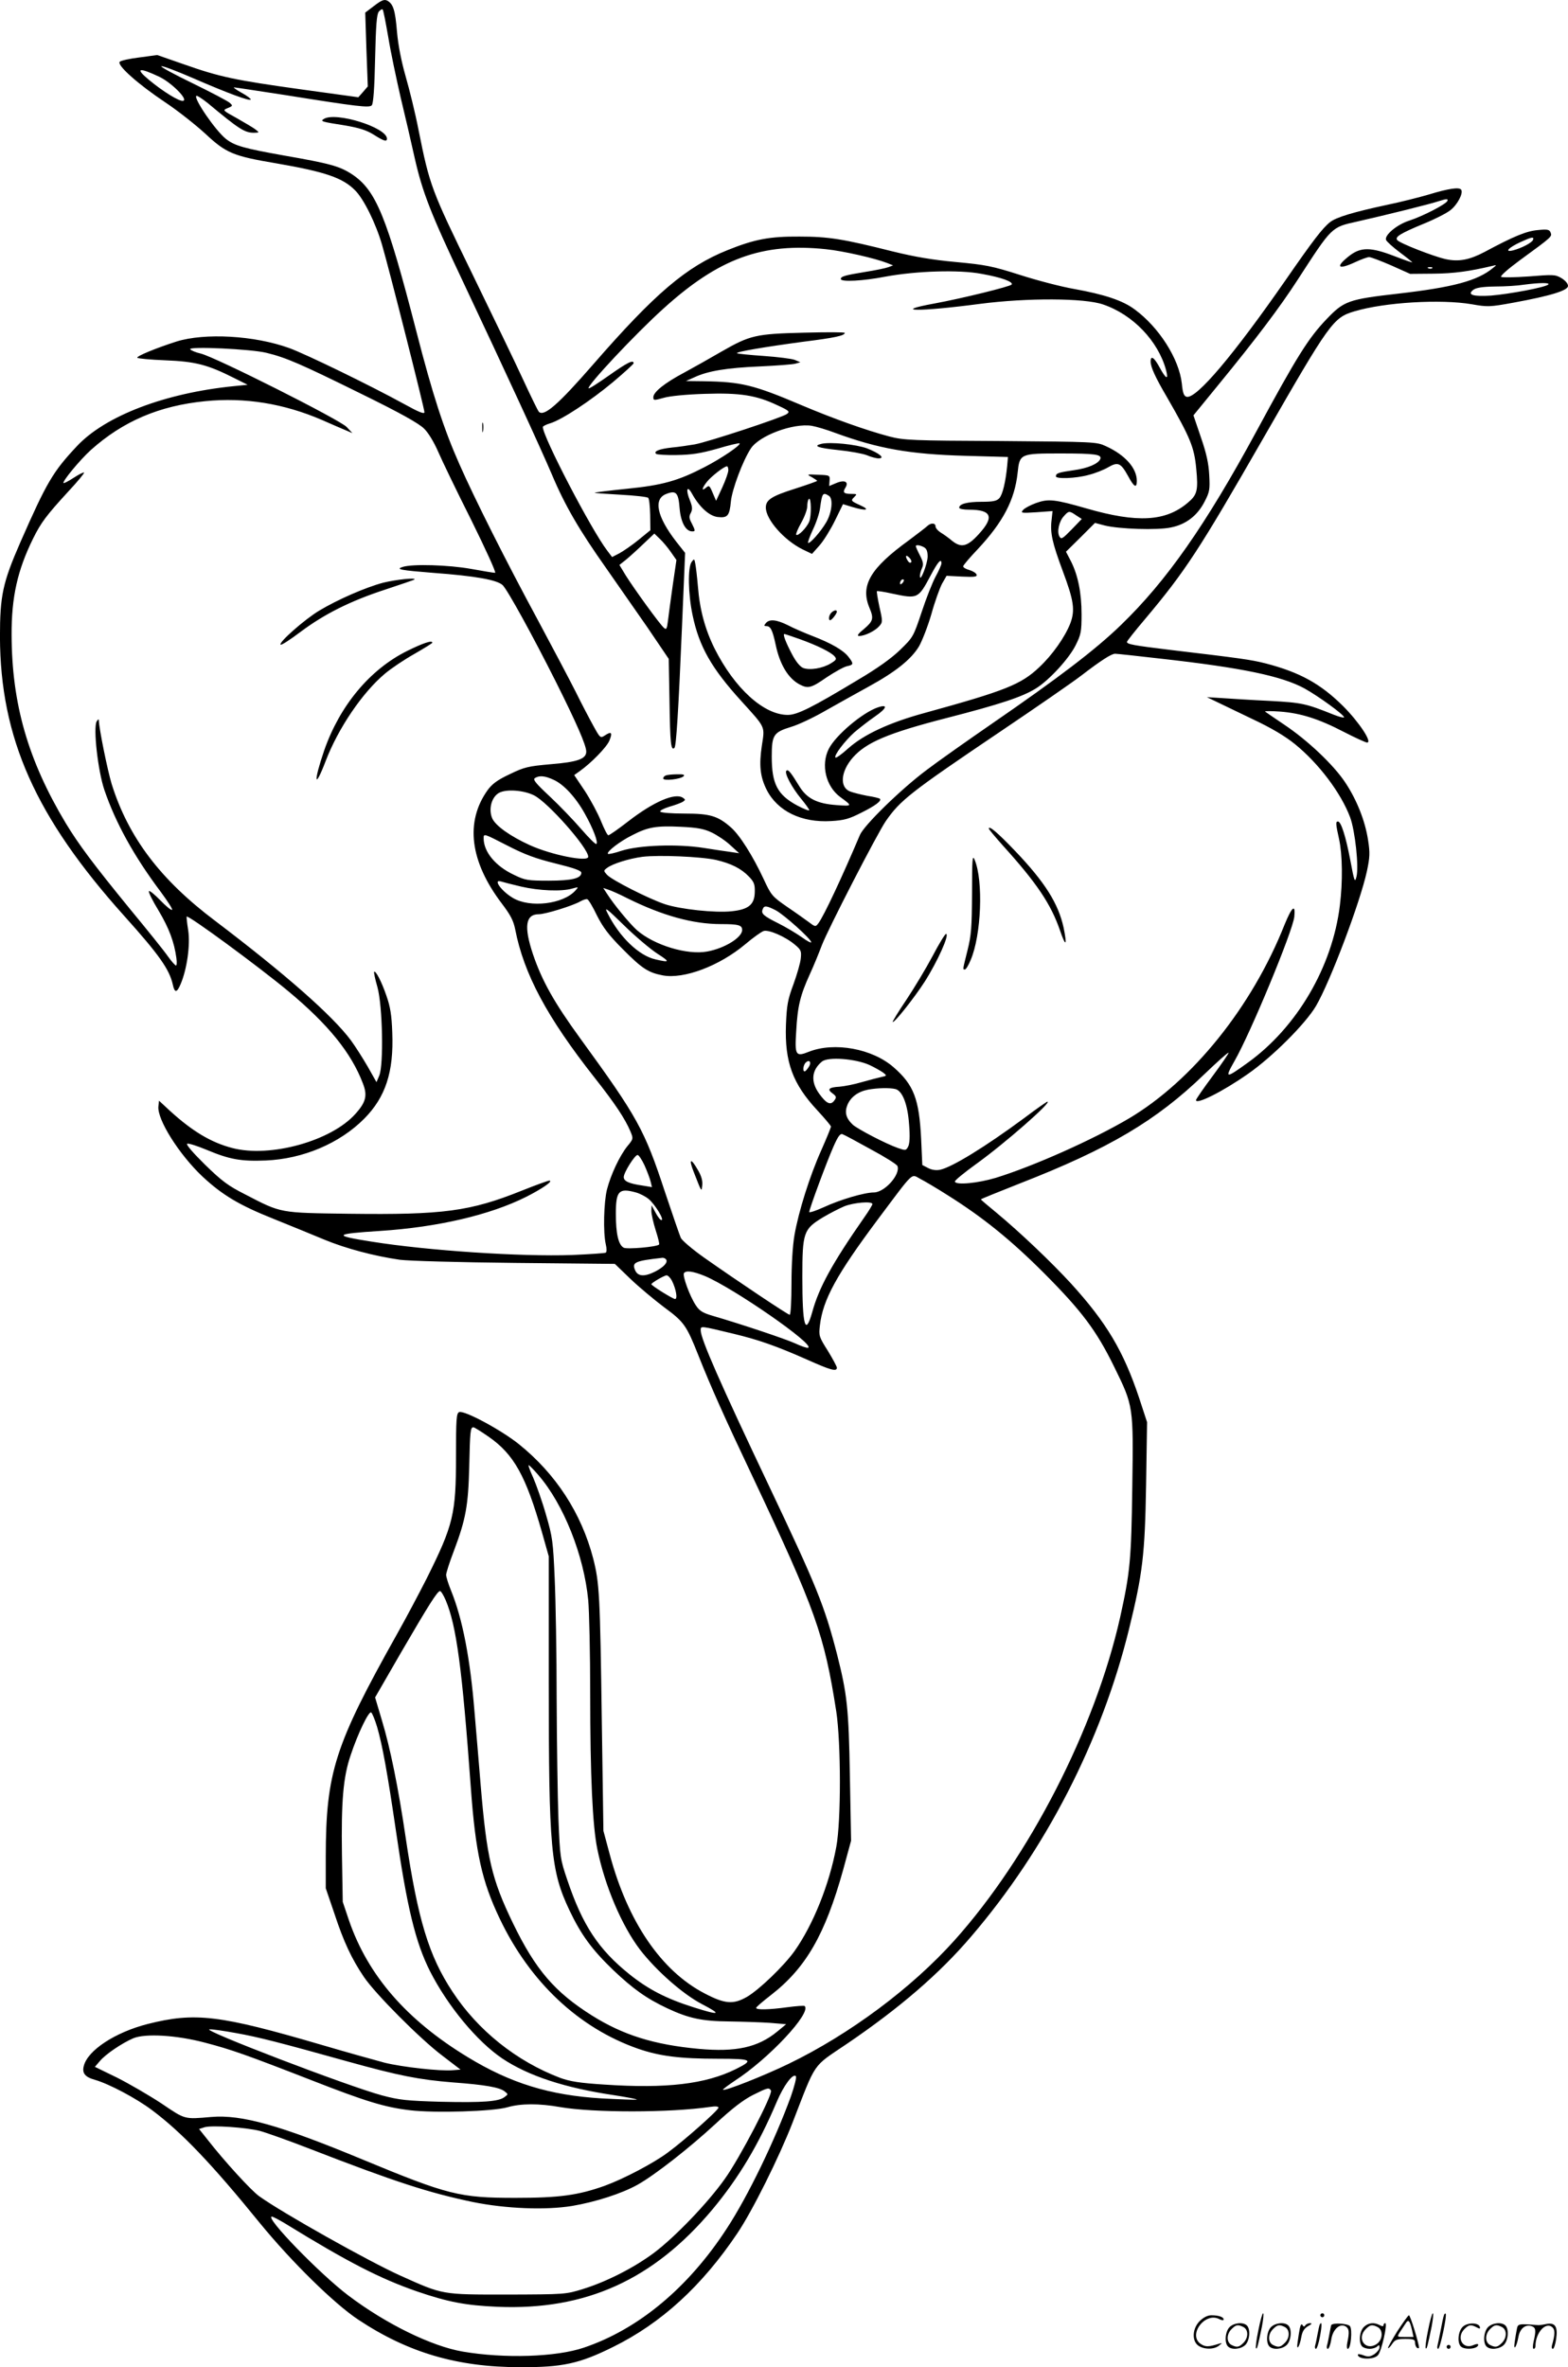<svg version="1.0" xmlns="http://www.w3.org/2000/svg"
  viewBox="0 0 794.582 1199.638"
 preserveAspectRatio="xMidYMid meet">
<g transform="translate(-0.918,1200.29) scale(0.1,-0.1)"
fill="#000000" stroke="none">
<path d="M1906 11974 l-46 -35 6 -187 7 -187 -24 -28 -24 -27 -290 40 c-338
47 -412 63 -594 127 l-135 47 -89 -12 c-50 -6 -95 -16 -101 -22 -16 -17 93
-114 231 -206 63 -42 154 -114 203 -159 105 -98 140 -113 360 -150 248 -43
336 -73 399 -137 44 -44 105 -168 136 -275 36 -123 215 -830 215 -849 0 -11
-28 0 -102 41 -173 95 -498 253 -583 284 -177 64 -428 78 -572 33 -100 -32
-203 -74 -198 -82 2 -4 66 -10 142 -13 152 -6 214 -22 347 -89 l70 -35 -70 -7
c-350 -35 -652 -151 -795 -304 -122 -130 -153 -183 -287 -488 -89 -204 -103
-269 -103 -479 2 -512 180 -913 631 -1415 176 -196 228 -270 245 -347 9 -43
21 -42 40 4 32 76 49 198 38 271 -6 37 -9 68 -8 70 8 9 362 -251 515 -378 202
-168 319 -312 378 -467 24 -61 16 -95 -37 -154 -122 -138 -432 -224 -624 -174
-108 28 -203 85 -317 189 l-55 51 -3 -28 c-8 -66 105 -245 224 -357 101 -94
187 -145 360 -214 87 -35 204 -83 259 -106 107 -44 249 -82 380 -101 46 -6
295 -13 585 -16 l505 -5 80 -77 c44 -42 121 -106 170 -143 101 -74 113 -92
173 -243 65 -164 137 -324 275 -615 319 -676 363 -799 424 -1190 24 -159 25
-554 0 -687 -35 -189 -117 -394 -212 -528 -53 -74 -177 -194 -240 -231 -69
-40 -112 -37 -215 17 -220 114 -390 364 -481 705 l-32 119 -8 545 c-9 655 -12
710 -44 836 -60 229 -189 428 -377 579 -90 72 -276 172 -302 162 -14 -6 -16
-35 -16 -225 0 -291 -13 -346 -148 -617 -36 -71 -104 -200 -152 -285 -315
-562 -359 -700 -360 -1125 l0 -161 44 -129 c47 -143 87 -228 149 -320 57 -85
285 -314 396 -398 l94 -72 -38 -3 c-65 -6 -258 16 -347 38 -45 12 -189 52
-318 90 -519 152 -642 167 -883 106 -164 -42 -303 -133 -323 -212 -10 -37 6
-57 57 -71 72 -21 208 -93 288 -153 150 -112 303 -272 549 -575 158 -193 375
-407 498 -488 252 -167 502 -240 819 -240 215 -1 301 18 472 103 243 120 449
308 629 576 76 113 210 382 279 559 123 317 98 280 275 400 268 182 471 357
631 545 378 441 660 991 799 1555 70 284 81 381 87 731 l5 320 -41 125 c-79
236 -165 380 -343 576 -100 109 -255 257 -380 361 -43 35 -78 65 -78 67 0 2
89 38 198 81 451 176 691 318 933 552 66 63 121 113 124 110 2 -2 -34 -55 -80
-117 -47 -63 -85 -118 -85 -123 0 -25 138 45 262 132 124 86 293 255 346 345
72 123 224 526 258 683 15 71 16 93 6 157 -15 99 -58 206 -116 293 -59 89
-190 213 -308 292 -51 34 -95 65 -98 67 -3 3 31 3 75 0 106 -8 197 -37 324
-103 58 -30 111 -54 118 -54 28 0 -41 104 -122 185 -114 113 -219 171 -392
216 -75 19 -126 26 -488 69 -180 22 -215 28 -215 40 0 4 41 56 92 116 205 244
274 350 600 918 336 585 353 609 460 641 154 46 438 63 596 36 79 -14 90 -14
210 8 191 35 277 62 277 85 0 12 -14 28 -34 40 -31 18 -41 18 -165 8 -72 -5
-135 -6 -140 -2 -5 5 38 42 95 84 163 119 164 120 156 140 -6 16 -16 18 -65
13 -58 -5 -123 -32 -270 -111 -76 -40 -131 -51 -198 -36 -62 14 -231 80 -244
96 -14 16 15 34 136 84 54 22 113 52 132 67 36 27 67 86 56 104 -9 15 -63 7
-165 -24 -48 -14 -142 -38 -210 -52 -172 -37 -259 -63 -290 -88 -38 -30 -87
-94 -224 -292 -264 -380 -452 -603 -502 -593 -14 3 -20 17 -25 68 -14 125
-116 285 -239 375 -60 45 -153 76 -309 104 -63 11 -186 43 -273 71 -141 45
-174 51 -323 65 -120 11 -208 26 -322 54 -250 63 -324 75 -472 75 -150 1 -226
-13 -365 -69 -208 -84 -366 -218 -681 -580 -176 -202 -248 -265 -274 -239 -5
5 -40 77 -78 159 -38 83 -156 327 -261 543 -206 423 -214 442 -271 727 -16 83
-46 204 -65 270 -22 77 -38 158 -44 226 -9 111 -19 142 -50 159 -15 7 -28 2
-65 -26z m71 -161 c12 -74 41 -210 62 -302 22 -91 54 -229 71 -306 40 -177 81
-282 248 -635 215 -456 387 -829 448 -972 66 -157 139 -282 274 -473 54 -77
148 -212 209 -300 l109 -161 4 -221 c3 -205 7 -247 25 -230 9 10 20 184 38
610 l16 378 -45 57 c-99 128 -117 217 -50 242 49 19 61 7 67 -72 6 -72 31
-118 64 -118 17 0 16 4 -3 42 -13 24 -14 35 -4 52 9 18 8 31 -5 64 -22 54 -14
78 11 33 37 -67 86 -112 129 -118 51 -6 61 5 68 79 6 61 61 208 101 268 43 66
216 130 309 115 23 -4 77 -20 119 -36 219 -80 376 -108 659 -116 l216 -6 -4
-46 c-8 -80 -23 -145 -40 -163 -13 -14 -32 -18 -90 -18 -73 0 -113 -11 -113
-30 0 -6 22 -10 49 -10 116 0 130 -37 50 -124 -58 -64 -89 -71 -136 -33 -15
13 -40 31 -55 40 -16 10 -28 24 -28 32 0 19 -24 19 -42 2 -7 -7 -49 -39 -93
-72 -196 -142 -247 -229 -200 -342 23 -54 19 -68 -27 -107 -31 -25 -38 -36
-25 -36 28 0 80 25 101 49 18 20 19 24 2 97 -9 42 -15 79 -13 81 2 2 36 -3 76
-12 132 -28 133 -27 197 93 36 68 54 88 54 60 0 -7 -13 -37 -29 -66 -16 -29
-48 -110 -71 -180 -42 -125 -43 -128 -109 -192 -44 -43 -117 -95 -212 -151
-237 -143 -310 -179 -358 -179 -121 0 -269 134 -371 337 -48 97 -75 197 -84
313 -4 47 -10 98 -13 114 -5 28 -6 29 -19 11 -20 -27 -18 -162 5 -270 33 -158
95 -268 247 -435 125 -138 119 -126 104 -225 -15 -99 -9 -158 24 -224 55 -109
177 -168 327 -159 67 4 91 11 154 43 72 36 103 60 93 70 -3 3 -31 10 -64 15
-32 6 -71 16 -87 22 -54 21 -48 101 14 172 68 77 179 124 474 200 273 70 387
108 455 151 67 42 166 150 200 218 27 54 30 69 30 156 0 109 -18 199 -54 270
l-25 48 74 73 73 73 49 -13 c71 -18 268 -25 336 -10 76 15 134 60 170 130 26
50 28 62 24 135 -3 59 -14 110 -42 191 l-38 112 129 158 c186 227 310 391 399
529 175 270 170 266 301 295 158 36 368 88 416 104 38 12 46 12 42 1 -7 -17
-123 -77 -193 -100 -63 -20 -127 -74 -118 -98 3 -8 35 -37 71 -64 35 -26 63
-49 62 -50 -1 -1 -42 13 -91 32 -119 46 -169 46 -226 3 -76 -59 -61 -75 29
-33 30 14 61 25 69 25 9 0 59 -19 112 -42 l96 -43 120 1 c103 1 181 12 295 39
25 6 25 6 5 -10 -78 -65 -202 -98 -479 -130 -254 -29 -276 -37 -364 -129 -93
-97 -151 -190 -357 -571 -257 -474 -454 -756 -686 -980 -129 -125 -317 -268
-654 -500 -126 -87 -275 -192 -330 -234 -130 -97 -317 -280 -338 -329 -92
-217 -182 -409 -210 -447 -15 -20 -16 -20 -49 5 -18 13 -68 49 -111 78 -75 52
-80 58 -118 140 -54 116 -121 223 -166 262 -66 58 -105 70 -235 70 -64 0 -119
4 -123 10 -3 5 18 16 47 25 29 8 60 20 68 25 13 9 13 11 0 20 -40 27 -149 -20
-278 -120 -50 -39 -95 -70 -100 -70 -5 0 -21 32 -37 71 -15 38 -52 107 -81
152 l-55 82 28 20 c58 41 136 121 150 154 17 41 11 49 -21 28 -24 -16 -25 -16
-59 46 -19 34 -61 114 -92 177 -32 63 -118 226 -191 362 -158 292 -320 614
-397 789 -79 178 -136 354 -217 669 -151 586 -205 718 -326 799 -64 42 -112
55 -347 96 -201 36 -249 49 -293 84 -52 41 -164 204 -150 218 3 3 28 -13 56
-35 162 -135 189 -152 237 -152 27 1 27 1 8 16 -11 9 -54 34 -94 57 -74 41
-75 41 -48 52 26 11 27 12 10 27 -10 9 -94 53 -188 99 -93 45 -165 84 -158 86
7 3 79 -25 160 -60 175 -76 293 -120 293 -108 0 4 -21 20 -47 34 -27 15 -43
27 -38 27 6 0 123 -18 260 -39 369 -59 425 -65 438 -52 8 8 14 86 17 235 4
170 8 227 19 240 8 9 16 14 19 11 4 -3 16 -67 29 -142z m-1161 -199 c63 -30
149 -117 121 -122 -20 -4 -103 48 -174 107 -71 59 -51 64 53 15z m6962 -826
c-5 -15 -59 -43 -102 -54 -45 -11 -23 14 38 42 59 27 69 28 64 12z m-3583 -48
c87 -9 249 -46 310 -70 l30 -12 -24 -9 c-13 -5 -66 -16 -117 -24 -104 -17
-124 -23 -124 -36 0 -16 113 -10 226 12 157 29 374 36 488 14 101 -18 160 -40
152 -54 -7 -10 -250 -70 -391 -96 -224 -41 -81 -43 230 -2 238 31 530 30 624
-3 151 -51 279 -185 319 -332 14 -53 0 -47 -32 12 -28 52 -46 64 -46 31 0 -28
23 -79 84 -183 117 -203 137 -252 147 -359 11 -112 5 -134 -43 -174 -112 -95
-255 -103 -512 -29 -163 47 -194 50 -256 28 -28 -10 -58 -26 -66 -35 -14 -16
-10 -17 67 -12 l82 6 -5 -46 c-8 -64 4 -116 56 -256 57 -152 64 -200 39 -267
-27 -69 -90 -159 -157 -222 -93 -88 -171 -119 -581 -232 -180 -49 -308 -109
-388 -180 -32 -29 -61 -50 -64 -46 -10 9 47 84 96 128 26 22 72 58 104 80 61
42 68 64 14 46 -78 -27 -213 -141 -248 -210 -41 -81 -15 -190 58 -244 63 -46
63 -47 -18 -41 -99 7 -151 33 -189 95 -44 72 -57 88 -66 79 -11 -11 27 -84 75
-142 22 -27 41 -53 41 -58 0 -4 -27 6 -61 24 -100 54 -129 109 -129 248 0 109
9 123 97 150 38 11 118 49 178 84 61 34 158 89 217 121 135 74 214 137 254
203 16 28 45 102 63 164 17 62 42 131 54 154 l23 40 78 -4 c63 -3 78 -1 74 10
-3 8 -19 18 -36 23 -18 5 -32 13 -32 19 0 5 33 44 74 87 128 137 187 249 202
387 10 97 13 98 218 98 176 0 209 -5 201 -28 -10 -24 -62 -47 -135 -57 -76
-11 -90 -15 -90 -31 0 -14 100 -11 165 7 33 8 78 26 100 39 50 29 64 22 101
-45 30 -56 44 -63 44 -24 0 65 -60 132 -157 176 -47 22 -58 22 -533 26 -451 2
-491 4 -564 23 -117 31 -283 90 -446 159 -242 103 -305 118 -495 121 l-90 1
43 19 c68 32 165 48 332 55 85 4 166 10 180 14 l25 7 -28 12 c-15 6 -86 15
-157 20 -72 5 -133 11 -136 14 -7 7 142 32 335 58 160 20 211 31 211 45 0 4
-93 4 -207 1 -245 -6 -273 -13 -418 -96 -55 -32 -140 -80 -188 -106 -100 -53
-157 -99 -157 -125 0 -17 3 -17 53 -3 31 9 113 17 207 20 179 6 262 -7 369
-58 59 -27 64 -32 48 -44 -24 -18 -400 -142 -467 -154 -30 -5 -82 -13 -116
-16 -64 -7 -94 -19 -80 -32 4 -4 51 -7 104 -6 75 1 121 8 206 32 60 18 111 30
113 27 8 -8 -90 -75 -177 -120 -135 -70 -214 -92 -394 -110 -88 -9 -161 -18
-163 -20 -2 -2 56 -6 129 -10 73 -4 137 -11 142 -16 5 -5 9 -43 10 -86 l1 -78
-60 -49 c-33 -27 -77 -57 -97 -68 l-37 -19 -25 33 c-81 106 -326 577 -326 626
0 4 17 13 38 19 59 18 203 113 318 209 57 48 104 91 104 95 0 20 -33 3 -125
-62 -54 -38 -100 -68 -103 -65 -11 11 236 275 378 403 282 256 502 336 825
302z m3072 -96 c-3 -3 -12 -4 -19 -1 -8 3 -5 6 6 6 11 1 17 -2 13 -5z m588
-83 c-14 -14 -195 -48 -290 -56 -91 -6 -123 4 -90 29 14 11 47 16 110 17 50 0
115 4 145 9 83 11 135 11 125 1z m-6496 -346 c100 -24 177 -58 479 -207 202
-99 294 -151 320 -177 22 -21 51 -70 71 -116 19 -44 94 -200 168 -347 74 -150
128 -268 121 -268 -7 0 -62 9 -122 20 -111 20 -296 26 -346 10 -39 -12 -10
-17 153 -30 217 -16 327 -36 354 -63 26 -27 151 -254 269 -489 105 -210 154
-322 154 -354 0 -37 -44 -53 -182 -64 -111 -10 -131 -14 -205 -50 -62 -29 -89
-49 -112 -80 -116 -161 -91 -363 72 -577 43 -57 58 -85 67 -130 44 -226 161
-445 402 -751 105 -133 155 -209 182 -273 15 -36 15 -38 -16 -75 -39 -49 -83
-142 -103 -219 -16 -64 -20 -217 -6 -278 5 -20 5 -39 0 -42 -4 -3 -82 -8 -171
-12 -260 -9 -730 22 -1017 68 -197 31 -191 39 44 54 292 19 558 81 741 173 81
41 139 81 117 82 -7 0 -70 -23 -140 -51 -262 -105 -398 -123 -873 -117 -357 5
-343 2 -530 99 -85 43 -117 67 -203 151 -61 60 -97 102 -89 105 7 3 50 -11 96
-30 119 -50 176 -60 302 -55 189 8 375 87 499 212 108 109 150 237 142 436 -3
89 -10 131 -30 188 -24 70 -54 128 -62 120 -2 -2 5 -37 17 -78 26 -95 32 -393
9 -448 l-14 -33 -44 78 c-25 43 -63 103 -85 133 -94 127 -336 339 -688 606
-278 209 -440 423 -525 694 -21 70 -64 280 -65 323 0 7 -5 4 -11 -6 -18 -32 6
-249 39 -347 57 -167 150 -336 286 -517 36 -49 62 -89 57 -91 -6 -2 -32 20
-60 49 -28 29 -54 50 -57 46 -4 -4 18 -48 49 -99 53 -89 79 -159 90 -240 3
-21 2 -38 -2 -38 -4 0 -23 21 -42 48 -18 26 -104 133 -190 237 -187 229 -261
328 -327 437 -191 319 -273 604 -274 953 -1 192 30 329 109 489 40 81 68 118
180 240 46 49 81 92 78 94 -2 3 -26 -9 -52 -26 -26 -17 -49 -29 -52 -27 -7 8
82 116 138 167 163 146 347 225 581 248 200 20 397 -12 590 -95 47 -21 101
-44 120 -52 l35 -15 -29 31 c-35 37 -665 354 -739 372 -26 6 -50 16 -54 22 -9
16 310 1 386 -18z m2341 -595 c0 -11 -14 -51 -31 -88 l-31 -67 -15 35 c-19 45
-20 45 -38 30 -23 -19 -18 1 8 33 22 27 85 76 100 77 4 0 7 -9 7 -20z m1763
-229 l28 -18 -51 -53 c-46 -47 -53 -52 -62 -36 -14 24 -2 78 23 104 24 27 27
27 62 3z m-2054 -186 l28 -40 -19 -130 c-10 -71 -21 -152 -24 -178 -5 -41 -8
-47 -20 -36 -20 16 -152 199 -194 266 l-32 53 34 27 c18 15 58 51 88 80 l55
52 28 -27 c16 -15 41 -45 56 -67z m1282 25 c14 -8 19 -21 19 -48 -1 -37 -38
-132 -39 -100 -1 9 4 28 10 41 9 19 7 32 -10 65 -12 23 -21 44 -21 47 0 8 20
6 41 -5z m-65 -77 c-4 -4 -11 -1 -16 7 -16 25 -11 35 7 17 9 -9 13 -20 9 -24z
m-44 -105 c-7 -7 -12 -8 -12 -2 0 14 12 26 19 19 2 -3 -1 -11 -7 -17z m1310
-383 c411 -46 612 -88 728 -151 70 -39 200 -133 200 -146 0 -4 -24 2 -52 13
-142 57 -161 61 -323 70 -88 4 -196 11 -240 14 l-80 5 50 -24 c28 -14 111 -53
185 -89 91 -43 159 -83 210 -124 121 -98 234 -247 281 -372 25 -68 45 -251 32
-301 -8 -32 -11 -25 -31 83 -23 121 -47 197 -63 197 -12 0 -11 -13 6 -90 17
-79 19 -213 4 -335 -38 -312 -218 -618 -466 -797 -114 -82 -119 -82 -68 8 81
141 295 658 303 731 7 68 -12 51 -49 -39 -165 -417 -467 -792 -789 -983 -185
-109 -484 -242 -675 -301 -90 -27 -202 -38 -207 -19 -1 6 48 46 109 90 142
102 385 315 360 315 -4 0 -58 -38 -119 -84 -195 -144 -364 -248 -425 -261 -20
-4 -42 -1 -61 9 l-29 15 -6 133 c-10 201 -37 273 -139 362 -108 95 -301 130
-430 79 -67 -27 -72 -18 -64 105 7 126 20 180 69 288 20 43 47 110 61 147 30
79 280 565 324 629 73 105 123 145 572 448 190 128 378 258 418 289 99 76 153
111 172 111 8 0 112 -11 232 -25z m-3077 -614 c51 -23 112 -89 158 -172 42
-75 69 -146 58 -153 -4 -3 -38 31 -77 76 -38 44 -109 118 -159 165 -72 67 -87
86 -75 93 22 14 50 12 95 -9z m-99 -79 c71 -36 274 -266 274 -311 0 -28 -186
9 -296 59 -99 45 -175 99 -191 137 -19 46 -3 107 35 128 36 20 125 14 178 -13z
m900 -188 c29 -14 72 -43 95 -65 l44 -40 -40 6 c-22 3 -85 12 -140 21 -134 21
-325 14 -415 -14 -35 -12 -67 -19 -70 -16 -9 10 61 64 124 95 79 41 122 48
246 42 83 -4 116 -10 156 -29z m-791 -157 c93 -23 130 -36 130 -47 0 -28 -47
-40 -165 -40 -106 0 -120 2 -175 29 -95 44 -155 117 -155 186 0 25 1 24 118
-36 91 -47 146 -67 247 -92z m813 18 c77 -18 128 -44 167 -85 25 -26 30 -39
29 -77 -1 -64 -31 -89 -117 -98 -84 -9 -261 10 -339 36 -81 27 -270 123 -293
149 -18 20 -18 21 1 35 28 21 111 47 179 56 83 10 297 1 373 -16z m-988 -135
c91 -21 204 -26 259 -10 33 9 33 9 16 -10 -62 -69 -229 -89 -316 -38 -58 34
-104 97 -61 84 9 -3 55 -15 102 -26z m540 -60 c176 -87 330 -130 472 -130 89
0 108 -5 108 -30 0 -38 -89 -93 -177 -109 -101 -19 -269 32 -356 108 -37 33
-117 130 -152 185 l-19 29 24 -8 c14 -4 59 -24 100 -45z m-156 -86 c31 -61 60
-100 130 -170 98 -99 130 -120 204 -134 107 -20 287 48 418 158 39 33 81 63
93 67 26 8 111 -29 159 -70 30 -25 33 -32 29 -69 -2 -23 -19 -81 -37 -131 -29
-77 -34 -106 -38 -205 -7 -189 34 -300 160 -435 37 -40 68 -77 68 -81 0 -5
-22 -59 -49 -120 -58 -129 -115 -310 -136 -431 -9 -52 -15 -149 -15 -244 0
-88 -4 -159 -9 -159 -9 0 -262 169 -434 290 -58 41 -111 86 -118 100 -6 14
-42 118 -80 232 -104 316 -138 378 -429 778 -133 183 -194 292 -240 427 -47
141 -38 203 30 203 33 0 172 43 210 65 14 8 30 13 35 11 6 -1 28 -38 49 -82z
m305 -193 c67 -43 66 -47 -8 -30 -85 19 -183 114 -243 234 -18 35 -7 27 83
-61 57 -56 133 -120 168 -143z m601 219 c42 -22 180 -146 180 -162 0 -5 -21 6
-47 25 -27 19 -80 51 -120 71 -76 38 -88 49 -79 71 7 20 19 19 66 -5z m475
-784 c28 -13 59 -31 70 -39 19 -15 19 -16 -10 -22 -17 -4 -61 -15 -99 -26 -37
-11 -88 -21 -112 -23 -55 -3 -65 -13 -36 -34 20 -15 21 -20 9 -36 -19 -26 -40
-16 -77 35 -43 60 -39 118 14 162 30 26 170 15 241 -17z m-305 -6 c-6 -10 -15
-22 -20 -25 -14 -9 -13 28 2 43 17 17 30 4 18 -18z m437 -116 c36 -10 62 -78
69 -180 5 -60 3 -97 -5 -112 -11 -20 -13 -20 -51 -7 -63 22 -202 95 -229 118
-35 33 -43 63 -27 102 17 39 53 66 104 76 48 9 111 10 139 3z m-124 -306 c71
-38 131 -76 134 -84 16 -43 -65 -134 -120 -134 -47 0 -170 -36 -254 -75 -40
-18 -73 -29 -73 -24 0 15 90 258 123 332 23 52 34 67 46 62 9 -3 74 -38 144
-77z m-1148 -80 c13 -29 27 -66 31 -82 l7 -29 -48 8 c-69 10 -95 22 -95 43 0
23 56 112 70 112 6 0 22 -24 35 -52z m1535 -151 c180 -113 321 -227 490 -396
191 -192 265 -290 356 -476 97 -198 97 -197 91 -609 -5 -369 -11 -431 -62
-661 -127 -563 -459 -1211 -839 -1635 -216 -241 -531 -476 -841 -626 -124 -60
-323 -139 -332 -131 -2 2 25 22 59 45 172 111 390 344 355 379 -3 3 -43 0 -88
-6 -95 -13 -159 -14 -158 -3 0 4 34 33 74 64 178 138 275 306 367 636 l40 147
-6 325 c-6 349 -14 417 -65 619 -64 248 -104 346 -346 856 -246 518 -345 743
-345 786 0 24 -5 24 170 -18 124 -30 213 -61 371 -131 118 -53 149 -61 149
-40 0 6 -21 45 -46 86 -45 71 -46 76 -40 128 15 131 85 258 294 538 189 252
166 230 216 204 22 -11 84 -48 136 -81z m-1578 13 c21 -6 50 -21 65 -34 32
-27 80 -106 64 -106 -6 0 -19 17 -30 38 l-20 37 -1 -29 c0 -16 10 -60 22 -98
12 -37 20 -70 17 -72 -12 -12 -162 -25 -179 -16 -27 14 -40 71 -40 172 0 116
15 132 102 108z m1198 -59 c0 -4 -18 -35 -41 -67 -163 -234 -230 -356 -264
-481 -35 -124 -50 -69 -50 177 0 227 6 244 103 303 35 21 84 46 110 57 48 19
142 27 142 11z m-1045 -281 c9 -15 -12 -38 -56 -61 -54 -27 -87 -25 -101 6
-18 41 -3 48 139 64 6 0 15 -4 18 -9z m195 -83 c146 -61 564 -351 524 -364 -6
-2 -35 8 -65 22 -48 22 -268 96 -422 141 -47 14 -64 24 -83 54 -29 44 -67 147
-59 161 10 15 46 10 105 -14z m-166 -24 c21 -42 30 -93 16 -93 -11 0 -120 68
-120 75 0 7 66 45 77 45 7 0 19 -12 27 -27z m-927 -792 c127 -89 187 -198 268
-481 l35 -124 0 -637 c0 -846 10 -956 105 -1157 59 -124 114 -199 221 -302
100 -95 169 -145 276 -195 107 -50 175 -65 313 -66 66 -1 158 -4 204 -7 l84
-7 -46 -38 c-98 -80 -209 -104 -396 -87 -228 21 -384 70 -542 169 -189 119
-286 232 -400 467 -109 225 -133 331 -164 700 -9 104 -22 270 -31 369 -22 274
-61 474 -119 617 -14 34 -25 70 -25 80 0 10 17 64 39 121 61 162 73 230 78
427 4 181 6 200 21 200 5 0 40 -22 79 -49z m251 -194 c127 -147 230 -405 252
-633 5 -54 10 -268 10 -474 0 -418 12 -670 36 -787 38 -187 124 -389 217 -511
83 -107 216 -224 313 -275 104 -54 92 -59 -43 -16 -139 44 -229 91 -324 167
-157 126 -238 249 -315 478 -36 106 -37 115 -45 309 -4 110 -8 385 -9 610 0
226 -5 500 -10 610 -8 186 -11 209 -44 322 -19 67 -49 151 -65 188 -17 37 -27
65 -22 63 4 -2 27 -25 49 -51z m-470 -634 c54 -128 83 -343 127 -948 24 -332
56 -475 146 -664 153 -322 401 -555 701 -660 110 -38 212 -51 406 -51 173 0
183 -6 91 -52 -155 -77 -354 -100 -666 -79 -127 8 -175 16 -225 34 -221 84
-417 240 -546 437 -120 182 -175 364 -237 780 -37 253 -79 458 -120 593 l-35
118 131 227 c142 244 185 312 198 312 5 0 18 -21 29 -47z m-348 -641 c27 -92
53 -237 95 -523 57 -394 100 -570 173 -715 90 -177 239 -357 367 -443 132 -88
317 -149 568 -186 65 -10 116 -20 113 -22 -2 -2 -82 1 -178 6 -265 16 -462 77
-680 210 -309 188 -504 413 -600 691 l-32 95 -4 239 c-4 270 6 393 44 504 36
109 92 225 104 217 5 -3 19 -36 30 -73z m-714 -1552 c112 -20 218 -47 569
-145 256 -71 357 -91 530 -105 163 -12 235 -25 261 -45 19 -15 19 -15 0 -29
-29 -23 -110 -29 -324 -24 -173 5 -209 9 -296 32 -172 46 -923 334 -875 335
14 1 75 -8 135 -19z m-156 -49 c130 -34 207 -61 538 -190 276 -108 372 -137
499 -152 126 -15 420 -6 493 15 69 20 161 20 268 1 168 -29 556 -29 760 1 27
4 42 3 42 -4 0 -12 -168 -162 -255 -226 -73 -55 -226 -135 -322 -170 -135 -48
-230 -61 -453 -61 -282 0 -341 15 -775 195 -417 173 -611 228 -765 215 -138
-12 -131 -14 -252 68 -62 41 -164 100 -225 131 l-113 55 25 29 c29 35 112 91
170 116 61 25 219 16 365 -23z m2967 -272 c-82 -225 -218 -506 -324 -668 -195
-301 -449 -512 -725 -605 -141 -48 -404 -56 -614 -20 -157 27 -387 139 -578
283 -145 109 -428 401 -389 401 5 0 36 -16 69 -36 317 -195 479 -278 666 -343
158 -54 247 -71 408 -78 447 -19 791 137 1090 494 133 160 233 327 325 544 35
83 82 146 97 131 5 -5 -7 -51 -25 -103z m-101 30 c11 -18 -159 -344 -234 -448
-86 -122 -253 -295 -358 -374 -100 -75 -241 -147 -361 -184 -87 -27 -91 -27
-383 -28 -335 0 -324 -2 -542 96 -156 70 -595 316 -715 402 -41 29 -177 178
-262 287 l-43 54 28 9 c38 11 212 -1 281 -19 30 -8 143 -48 251 -90 438 -170
604 -223 827 -270 168 -34 368 -42 503 -20 119 20 252 63 331 107 88 49 264
187 396 309 84 78 140 121 189 146 76 38 82 39 92 23z M1650 11400 c-19 -12
-12 -14 109 -33 69 -12 106 -23 143 -46 52 -33 68 -38 68 -21 0 57 -260 138
-320 100z M2453 9835 c0 -22 2 -30 4 -17 2 12 2 30 0 40 -3 9 -5 -1 -4 -23z
M4173 9754 c-47 -11 -20 -21 85 -32 59 -6 124 -18 144 -26 21 -9 47 -16 59
-16 36 0 5 26 -59 51 -56 20 -182 33 -229 23z M4123 9585 c15 -9 27 -17 27
-19 0 -2 -51 -20 -113 -40 -117 -37 -147 -56 -147 -95 0 -61 93 -166 186 -212
l48 -23 39 44 c21 24 56 81 78 126 l40 82 46 -14 c72 -22 96 -16 40 9 -46 21
-47 23 -30 40 16 16 16 17 -13 17 -39 0 -46 7 -31 31 19 30 -3 42 -46 24 l-36
-15 2 28 c2 26 1 27 -58 29 -59 3 -59 2 -32 -12z m87 -95 c22 -14 15 -85 -14
-134 -28 -48 -84 -111 -92 -104 -2 3 9 34 25 68 17 35 33 84 36 109 10 75 14
81 45 61z m-100 -130 c-13 -32 -57 -76 -66 -67 -3 3 8 30 25 60 17 30 31 68
31 84 0 16 3 33 8 37 12 13 14 -85 2 -114z M4222 8898 c-13 -13 -16 -38 -6
-38 8 0 33 32 34 43 0 11 -15 8 -28 -5z M3890 8845 c-10 -12 -10 -15 3 -15 21
0 31 -20 47 -95 21 -100 64 -171 122 -201 42 -22 58 -18 137 37 41 27 87 53
103 56 33 7 34 12 7 47 -26 34 -89 70 -183 106 -41 16 -97 40 -125 55 -57 28
-93 32 -111 10z m172 -81 c89 -32 160 -67 177 -88 11 -13 8 -18 -20 -35 -41
-25 -106 -36 -140 -23 -16 7 -36 31 -56 69 -32 60 -48 103 -39 103 3 0 38 -12
78 -26z M3383 8073 c-7 -2 -13 -9 -13 -15 0 -14 88 -4 103 11 8 8 -1 11 -33
10 -25 0 -51 -3 -57 -6z M1951 9050 c-90 -24 -230 -85 -325 -142 -73 -44 -206
-161 -195 -172 4 -4 48 25 100 64 123 92 253 157 430 215 79 26 146 49 148 51
12 11 -93 0 -158 -16z M2072 8704 c-189 -94 -341 -277 -420 -504 -55 -161 -50
-204 7 -55 64 168 188 350 302 445 31 26 98 71 148 99 50 29 91 54 91 57 0 14
-47 -2 -128 -42z M5020 7804 c0 -4 33 -43 73 -88 170 -188 242 -295 288 -429
29 -85 37 -78 18 15 -27 123 -95 231 -247 390 -88 92 -132 129 -132 112z
M4935 7476 c-1 -174 -4 -213 -23 -289 -25 -101 -25 -97 -13 -97 5 0 18 21 29
48 54 125 65 402 20 508 -11 27 -13 5 -13 -170z M4735 7158 c-33 -62 -93 -162
-133 -222 -40 -59 -71 -110 -69 -112 7 -7 110 123 162 204 65 102 128 242 108
242 -5 0 -36 -51 -68 -112z M3525 6063 c41 -105 39 -102 43 -65 2 22 -5 47
-23 77 -36 63 -47 56 -20 -12z M6386 194 c-10 -47 -15 -88 -12 -91 5 -6 9 7
30 110 7 37 10 67 6 67 -4 0 -15 -39 -24 -86z M6700 270 c0 -5 5 -10 10 -10 6
0 10 5 10 10 0 6 -4 10 -10 10 -5 0 -10 -4 -10 -10z M7246 194 c-10 -47 -15
-88 -12 -91 5 -6 9 7 30 110 7 37 10 67 6 67 -4 0 -15 -39 -24 -86z M7326 269
c-3 -8 -10 -41 -16 -74 -6 -33 -14 -68 -16 -77 -3 -10 -1 -18 3 -18 10 0 46
171 38 178 -2 3 -7 -1 -9 -9z M6089 241 c-38 -38 -41 -101 -7 -125 29 -20 79
-20 104 0 18 14 18 15 1 10 -53 -17 -69 -17 -92 -2 -69 45 21 166 94 126 12
-6 21 -7 21 -1 0 12 -25 21 -62 21 -19 0 -39 -10 -59 -29z M7090 189 c-28 -45
-49 -83 -47 -85 2 -3 12 7 21 21 14 21 24 25 66 25 43 0 50 -3 50 -19 0 -11 5
-23 10 -26 6 -3 10 -3 10 1 0 20 -44 164 -51 164 -4 0 -30 -37 -59 -81z m75 4
l7 -33 -42 0 c-42 0 -42 0 -28 23 8 12 21 32 29 44 15 25 22 18 34 -34z M6240
210 c-22 -22 -27 -79 -8 -98 19 -19 66 -14 88 8 22 22 27 79 8 98 -19 19 -66
14 -88 -8z m71 0 c25 -14 25 -54 -1 -80 -23 -23 -33 -24 -61 -10 -25 14 -25
54 1 80 23 23 33 24 61 10z M6450 210 c-22 -22 -27 -79 -8 -98 19 -19 66 -14
88 8 22 22 27 79 8 98 -19 19 -66 14 -88 -8z m71 0 c25 -14 25 -54 -1 -80 -23
-23 -33 -24 -61 -10 -25 14 -25 54 1 80 23 23 33 24 61 10z M6596 204 c-3 -16
-8 -47 -11 -69 -8 -51 10 -26 19 27 5 27 15 42 34 53 18 10 22 14 10 15 -9 0
-20 -5 -24 -11 -5 -8 -9 -8 -14 1 -5 8 -10 3 -14 -16z M6697 223 c-2 -4 -7
-26 -11 -48 -4 -22 -9 -48 -12 -57 -3 -10 -1 -18 4 -18 4 0 14 28 20 62 11 58
10 81 -1 61z M6755 220 c-1 -3 -5 -23 -9 -45 -4 -22 -9 -48 -12 -57 -3 -10 -1
-18 4 -18 5 0 13 20 17 45 7 53 44 87 74 68 17 -11 19 -28 8 -80 -4 -18 -3
-33 2 -33 16 0 24 99 11 115 -12 14 -87 18 -95 5z M6920 210 c-22 -22 -27 -79
-8 -98 7 -7 24 -12 38 -12 14 0 31 5 38 12 9 9 12 8 12 -5 0 -9 -12 -24 -26
-34 -21 -13 -32 -15 -55 -6 -16 6 -29 8 -29 3 0 -24 81 -27 102 -2 18 19 50
162 37 162 -5 0 -9 -5 -9 -10 0 -7 -6 -7 -19 0 -30 16 -59 12 -81 -10z m71 0
c29 -16 25 -65 -6 -86 -56 -37 -103 28 -55 76 23 23 33 24 61 10z M7421 211
c-23 -23 -28 -80 -9 -99 19 -19 88 -13 88 9 0 5 -11 4 -24 -2 -54 -25 -89 38
-46 81 23 23 33 24 62 9 16 -9 19 -8 16 3 -8 22 -64 22 -87 -1z M7550 210
c-22 -22 -27 -79 -8 -98 19 -19 66 -14 88 8 22 22 27 79 8 98 -19 19 -66 14
-88 -8z m71 0 c25 -14 25 -54 -1 -80 -23 -23 -33 -24 -61 -10 -25 14 -25 54 1
80 23 23 33 24 61 10z M7696 201 c-3 -14 -8 -44 -11 -66 -8 -51 10 -26 19 27
8 41 35 63 66 53 22 -7 24 -21 11 -77 -5 -22 -5 -38 0 -38 5 0 9 6 9 13 0 68
51 125 85 97 15 -13 15 -35 -1 -92 -3 -10 -1 -18 4 -18 6 0 13 23 17 50 9 63
-5 84 -49 76 -17 -4 -35 -6 -41 -6 -101 8 -104 7 -109 -19z M7340 110 c0 -5 5
-10 10 -10 6 0 10 5 10 10 0 6 -4 10 -10 10 -5 0 -10 -4 -10 -10z"/>
</g>
</svg>
